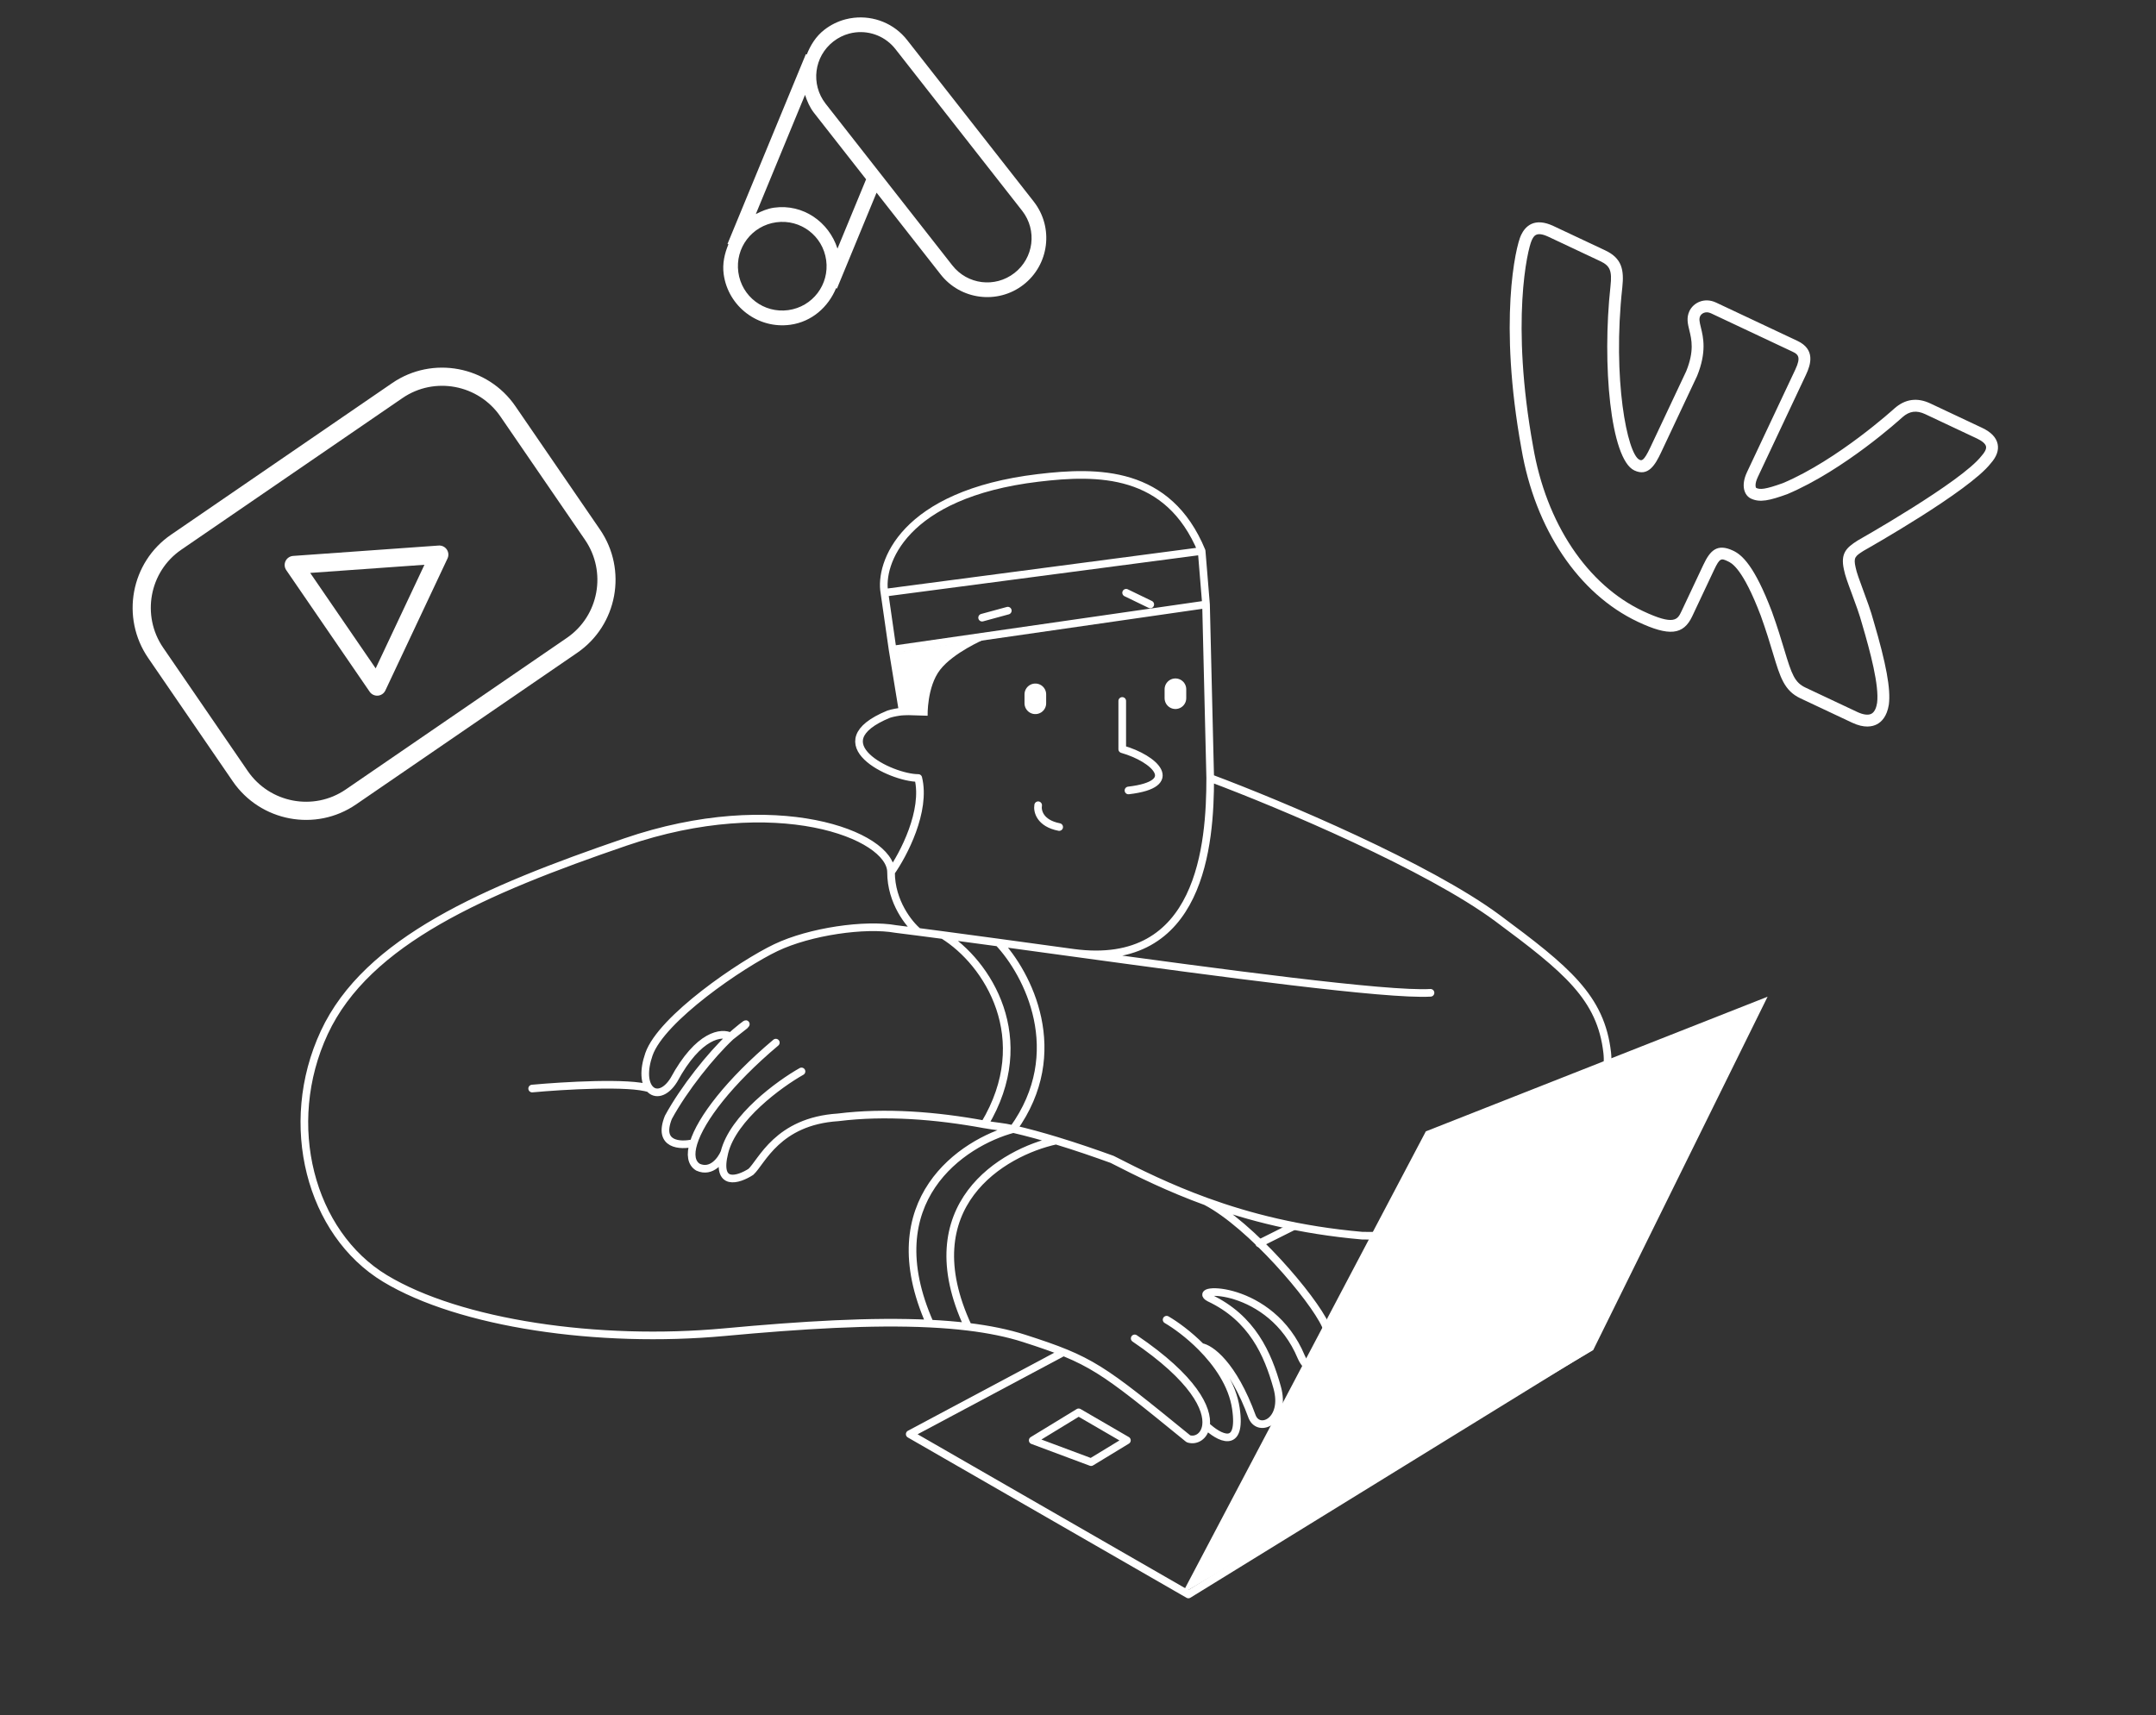 <?xml version="1.0" encoding="UTF-8"?> <svg xmlns="http://www.w3.org/2000/svg" width="1693" height="1347" viewBox="0 0 1693 1347" fill="none"><rect x="0" y="0" width="1693" height="1347" fill="#333333" stroke="none"/> <path d="M738.195 526.065C748.587 512.617 772.5 502.348 772.5 502.348L701.518 512.617L708.242 561.52L728.414 562.131C728.414 562.131 727.803 539.513 738.195 526.065Z" fill="white"></path> <path d="M1119.64 888.562L928.307 1251.67L1251.07 1060.34L1388 782.808L1119.64 888.562Z" fill="white"></path> <path d="M1248.63 1057.89L933.198 1252.28L714.355 1126.36L833.557 1062.78M988.825 976.588L1015.72 963.14M810.939 1131.25L847.005 1109.24L884.906 1131.25L856.786 1148.36L810.939 1131.25Z" stroke="white" stroke-width="6" stroke-linecap="round" stroke-linejoin="round"></path> <path d="M813 545.348V552.348" stroke="white" stroke-width="17" stroke-linecap="round"></path> <path d="M923 541.348V548.348" stroke="white" stroke-width="17" stroke-linecap="round"></path> <path d="M950.314 611.034C1006.96 632.226 1121.48 680.722 1175.88 721.067C1230.29 761.413 1257.18 783.419 1262.07 826.821C1267.38 873.891 1205.96 973.898 1069.52 970.475C1020.75 966.192 980.689 955.87 947.032 943.627M950.314 611.034C950.314 662.383 943.467 761.894 842.726 748.308M950.314 611.034L947.032 474.716M568.866 905.067C562.02 932.453 579.869 926.666 589.65 920.349C598.208 912.402 610.434 880.615 658.115 877.558C695.242 872.918 735.188 876.106 773.039 883.083M568.866 905.067C575.713 877.681 612.064 851.273 629.384 841.492M568.866 905.067C566.421 910.976 558.841 921.571 548.082 916.681C542.892 913.487 541.81 906.836 544.601 897.731M609.212 818.874C572.577 849.747 550.355 878.957 544.601 897.731M544.601 897.731C534.351 900.176 516.051 899.565 524.854 877.558C537.21 854.823 558.358 828.491 573.758 814.072M573.758 814.072C577.405 810.657 589.04 801.147 584.761 805.426L573.758 814.072ZM573.758 814.072C567.034 810.375 548.695 812.028 529.133 848.216C522.53 858.781 514.501 860.252 510.053 854.941M1123.31 779.751C1088.99 781.77 958.951 764.228 842.726 748.308M740.64 734.436C775.484 755.911 813.629 815.614 773.039 883.083M740.64 734.436C754.254 736.238 768.823 738.205 784.042 740.277M740.64 734.436C733.871 733.539 727.338 732.683 721.079 731.875M773.039 883.083C781.517 884.645 787.444 884.831 795.657 886.728M784.042 740.277C806.864 764.464 839.181 826.363 795.657 886.728M784.042 740.277C802.806 742.831 822.558 745.545 842.726 748.308M795.657 886.728C755.923 897.332 687.213 942.744 730.248 1039.56M795.657 886.728C806.916 889.329 818.281 892.463 829.278 895.8M721.079 731.875C714.89 731.076 708.969 730.324 703.352 729.625C679.511 725.346 636.109 731.459 609.212 744.296C582.316 757.134 519.353 799.924 509.572 828.044C505.074 840.976 506.265 850.417 510.053 854.941M721.079 731.875C713.947 726.031 699.684 708.475 699.684 685.001M699.684 685.001C699.684 655.659 609.212 620.815 491 661.348C380.738 699.154 288.283 738.772 254.662 810.927C221.041 883.083 243.659 968.641 302.343 1004.1C361.027 1039.55 469.836 1055.44 568.866 1046.28C629.759 1040.64 684.643 1037.31 730.248 1039.56M699.684 685.001C709.464 671.145 727.437 636.953 721.079 611.034C699.684 611.034 642.833 583.527 697.85 560.909C701.259 559.832 705.102 559.161 708.853 558.764M891.018 1051.17C937.734 1082.8 948.813 1106.69 947.032 1119.63M947.032 1119.63C945.853 1128.2 939.041 1131.97 933.198 1130.02C864.122 1073.78 857.397 1068.28 804.215 1051.17C791.255 1046.99 776.516 1044.02 760.202 1042.04M947.032 1119.63C956.888 1129 975.377 1139.44 970.487 1106.18C967.729 1087.43 955.897 1070.64 943.216 1057.89M916.081 1036.49C923.1 1040.58 933.412 1048.03 943.216 1057.89M943.216 1057.89C950.268 1058.91 968.164 1071.34 983.324 1112.91C988.825 1125.74 1010.22 1115.96 1002.89 1089.68C995.55 1063.39 983.324 1035.27 949.703 1019.38C933.198 1010.82 997.995 1008.38 1021.84 1065.84C1031.62 1087.84 1050.57 1062.17 1040.79 1040.77C1031 1019.38 982.262 962.014 947.032 943.627M947.032 943.627C918.245 933.155 894.144 921.277 873.29 910.568C860.356 905.89 845.204 900.632 829.278 895.8M730.248 1039.56C740.737 1040.08 750.734 1040.89 760.202 1042.04M829.278 895.8C787.71 904.829 715.699 946.719 760.202 1042.04M417.877 854.941C442.242 852.699 494.788 849.561 510.053 854.941M947.032 474.716L700.906 510.171M947.032 474.716L943.59 432.754M700.906 510.171L694.5 465.547M700.906 510.171L708.853 558.764M694.5 465.547L943.59 432.754M694.5 465.547C690.425 442.929 708.718 388.085 815.218 375.348C862.053 369.746 917.304 369.18 943.59 432.754M771.205 485.108L791.378 479.607M884.294 465.547L903.244 474.716M881.238 550.517V588.417C906.912 595.752 928.185 615.925 886.128 620.815M815.218 632.43C814.403 636.913 816.563 646.612 831.723 649.546M724.747 558.464C721.522 558.206 715.324 558.078 708.853 558.764" stroke="white" stroke-width="6" stroke-linecap="round" stroke-linejoin="round"></path> <g clip-path="url(#clip0)"> <path d="M307.961 300.874L134.282 419.965C102.662 441.646 94.633 485.091 116.38 516.805L182.765 613.62C204.515 645.34 247.93 653.502 279.55 631.82L453.229 512.729C484.85 491.047 492.878 447.603 471.132 415.888L404.746 319.073C383 287.359 339.581 279.192 307.961 300.874ZM459.366 423.965C476.665 449.194 470.292 483.734 445.163 500.965L271.484 620.056C246.354 637.287 211.835 630.778 194.539 605.555L128.15 508.735C110.854 483.511 117.223 448.966 142.353 431.735L316.032 312.644C341.161 295.413 375.681 301.921 392.976 327.144L459.366 423.965Z" fill="white"></path> <path d="M344.438 428.466L230.154 436.619C227.615 436.802 225.349 438.33 224.237 440.633C223.125 442.935 223.331 445.658 224.78 447.771L290.269 543.279C291.714 545.386 294.184 546.565 296.726 546.362C297.988 546.258 299.177 545.823 300.19 545.129C301.22 544.423 302.058 543.45 302.609 542.285L351.407 438.63C352.486 436.341 352.27 433.643 350.838 431.553C349.405 429.464 346.967 428.281 344.438 428.466ZM294.998 524.939L243.587 449.964L333.302 443.569L294.998 524.939Z" fill="white"></path> </g> <path d="M670.428 13.974C668.198 14.224 665.99 14.641 663.804 15.216C657.977 16.761 652.356 19.478 647.312 23.397C640.635 28.581 636.48 35.467 633.519 42.806L632.804 42.515L571.29 191.533L572.005 191.824C568.985 199.148 567.124 206.999 568.278 215.397C571.76 240.725 595.256 258.544 620.584 255.062C637.515 252.736 650.422 241.113 656.523 226.33L657.238 226.62L688.322 151.323L738.567 215.443C754.254 235.616 783.495 239.295 803.68 223.618C823.877 207.939 827.555 178.687 811.876 158.49L811.875 158.479L712.44 31.593C702.154 18.342 686.016 12.198 670.428 13.974ZM671.787 25.444C683.464 24.091 695.503 28.705 703.272 38.71L703.285 38.72L703.286 38.731L802.722 165.628C814.54 180.865 811.799 202.621 796.563 214.449C781.317 226.28 759.551 223.552 747.721 208.305L747.708 208.295L648.285 81.408L648.283 81.397L648.27 81.387C636.453 66.15 639.194 44.394 654.429 32.565C658.243 29.605 662.458 27.561 666.827 26.389C668.47 25.945 670.121 25.639 671.787 25.444ZM632.155 74.497C633.765 79.389 635.78 84.225 639.116 88.525L639.118 88.536L680.096 140.832L657.629 195.258C650.864 174.248 630.544 159.985 607.944 163.091C602.678 163.815 597.994 165.854 593.504 168.141L632.155 74.497ZM609.524 174.587C628.644 171.96 646.126 185.217 648.753 204.337C651.381 223.456 638.124 240.938 619.004 243.566C599.885 246.194 582.403 232.936 579.775 213.817C577.147 194.697 590.404 177.215 609.524 174.587Z" fill="white"></path> <path d="M1454.43 567.605L1413.82 548.484C1401.07 542.478 1397.92 532.036 1392.22 513.075C1389.87 505.247 1386.94 495.503 1382.64 483.559C1368.48 446.342 1359.8 442.256 1356.95 440.913C1351.65 438.419 1350.55 437.898 1345.98 447.6L1328.83 484.017C1321.87 498.794 1310.71 499.933 1286.18 488.383C1239.65 466.471 1205.45 415.608 1194.69 352.314C1176.57 252.489 1190.07 193.863 1194.38 184.705C1197.75 177.542 1204.92 170.482 1219.91 177.541L1260.53 196.664C1273.67 202.851 1275.39 212.004 1273.92 225.726C1266 297.803 1277.89 356.594 1287.33 361.039C1289.03 361.842 1290.65 362.601 1295.95 351.325L1324.11 291.522C1330.53 275.691 1328.33 266.69 1326.57 259.463C1325.32 254.374 1324.15 249.569 1326.61 244.339C1329.75 237.674 1338.44 233.349 1347.55 237.638L1411.37 267.687C1425.55 274.365 1422.04 286.063 1418.17 294.284L1380.29 374.744C1377.69 380.261 1378.66 382.862 1379.04 383.21C1382.09 384.632 1386.08 384.454 1400.14 379.392C1443.27 361.107 1487.14 321.207 1487.58 320.806C1496.02 313.322 1505.49 312.01 1515.79 316.86L1556.4 335.983C1563.49 339.32 1567.61 343.628 1568.66 348.795C1569.65 353.671 1567.83 358.751 1563.25 363.895C1546.33 385.688 1466.74 430.698 1463.35 432.609C1456.76 436.861 1455.35 437.777 1457.11 445.592C1457.8 449.349 1460.27 456 1462.88 463.047C1465.78 470.848 1469.07 479.697 1471.25 487.838C1481.21 521.613 1484.8 541.241 1483.22 553.369C1481.73 562.869 1477.33 567.017 1473.89 568.831C1470.27 570.744 1463.95 572.088 1454.43 567.605ZM1360.92 432.483C1367.87 435.754 1377.62 444.153 1391.38 480.328C1395.79 492.582 1398.76 502.459 1401.15 510.391C1406.96 529.705 1409.21 536.003 1417.8 540.047L1458.4 559.169C1463.11 561.385 1467.07 561.886 1469.52 560.585C1472.34 559.092 1473.51 555.108 1473.99 552.037C1475.74 538.553 1468.65 511.986 1462.28 490.359C1460.18 482.535 1456.97 473.905 1454.15 466.292C1451.26 458.526 1448.77 451.825 1447.97 447.445C1445.04 434.418 1450.01 430.123 1458.54 424.624C1459.59 424.021 1540.43 378.31 1555.98 358.073L1556.21 357.798C1557.98 355.821 1560 352.972 1559.53 350.643C1559.11 348.584 1556.59 346.376 1552.44 344.42L1511.83 325.296C1504.93 322.051 1499.38 322.803 1493.83 327.732C1492.05 329.363 1448.42 369.053 1403.54 388.074C1389.36 393.191 1381.95 394.874 1374.93 391.569C1369.86 389.179 1366.73 381.652 1371.85 370.778L1409.74 290.314C1414.44 280.325 1412 278.291 1407.4 276.126L1343.58 246.076C1339.36 244.09 1336.05 246.187 1335.05 248.313C1334.04 250.464 1334.52 252.733 1335.63 257.251C1337.49 264.879 1340.3 276.403 1332.65 295.261L1304.39 355.293C1299.7 365.27 1294.2 374.578 1283.36 369.472C1264.52 360.603 1257.94 285.735 1264.64 224.72C1265.94 212.626 1264.35 208.771 1256.56 205.101L1215.95 185.979C1206.24 181.411 1204.35 185.444 1202.82 188.679C1199.46 195.829 1186.1 252.749 1203.88 350.706C1214.14 411.042 1246.38 459.337 1290.16 479.95C1314.95 491.623 1317.36 486.515 1320.4 480.048L1337.55 443.632C1342.95 432.143 1348.51 426.64 1360.92 432.483Z" fill="white"></path> <defs> <clipPath id="clip0"> <rect width="349.647" height="349.647" fill="white" transform="translate(50.708 421.032) rotate(-34.438)"></rect> </clipPath> </defs> </svg> 